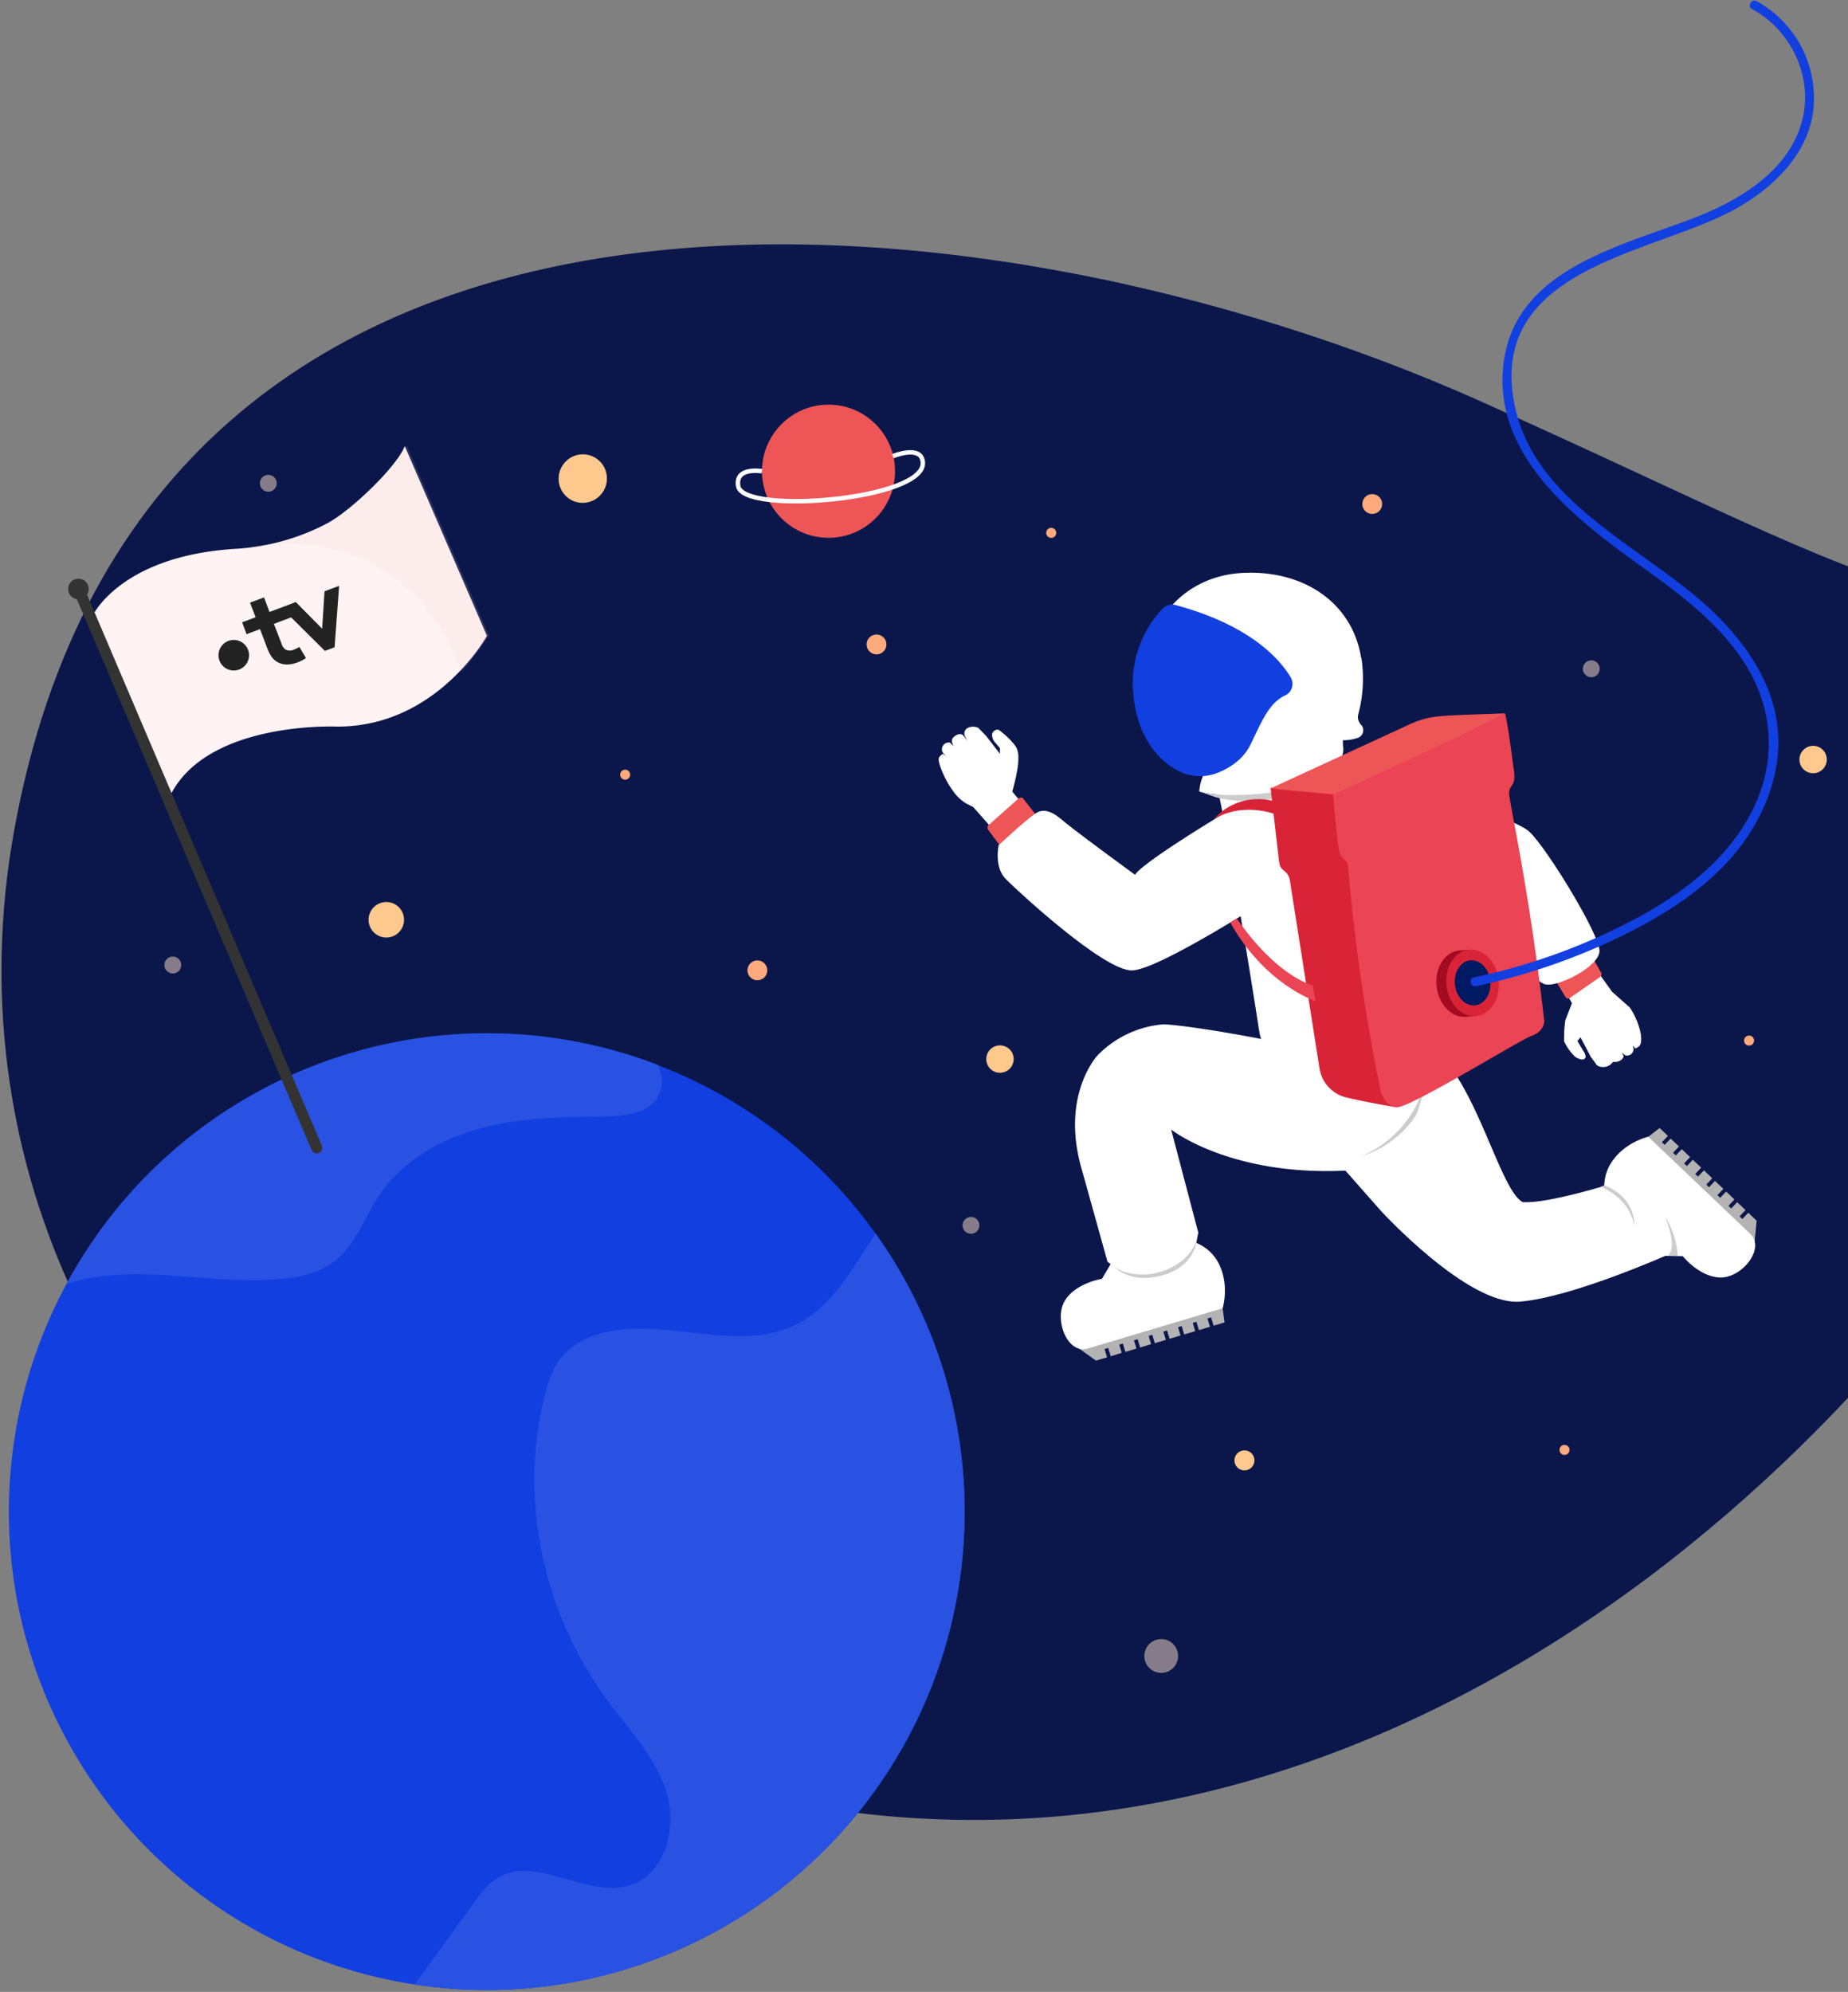 <svg xmlns="http://www.w3.org/2000/svg" width="526" height="567" viewBox="0 0 526 567">
    <rect x="0" y="0" width="526" height="567" fill="#808080" stroke="none"/>
    <g fill="none" fill-rule="evenodd">
        <path fill="#0B174B" d="M550 169.285c-33.243-9.26-67.819-27.925-129.15-55.313C280.75 51.437 41.575 26.235 3.932 236.952c-16.266 90.963 25.188 176.863 98.463 224.815C291.387 585.457 459.921 482.722 550 370.24V169.285z"/>
        <g transform="translate(1.732 293.904)">
            <ellipse cx="136.807" cy="136.401" fill="#123FE0" rx="136.019" ry="136.149"/>
            <path fill="#2952E3" d="M185.995 17.34c1.135-2.662.72-5.436-.433-8.098C126.91-13.263 60.487 7.345 24.832 59.11a138.54 138.54 0 0 0-7.648 12.485c19.385-6.355 40.925.537 61.41-1.483 5.093-.503 10.307-1.647 14.43-4.682 6.366-4.681 8.92-12.83 13.364-19.368 6.566-9.65 17.47-15.779 28.73-18.804 11.26-3.026 23.109-3.278 34.793-3.347 6.141-.035 13.711-.876 16.084-6.572zM247.5 57.22c-6.557 9.875-12.239 20.764-22.624 25.914-15.963 7.924-35.286-1.3-52.834 1.899-5.422.997-10.836 3.364-14.222 7.724-2.339 3.017-3.543 6.754-4.487 10.456-7.492 29.477-.442 62.05 17.574 86.55 6.219 8.453 13.858 16.299 17.011 26.295 3.153 9.996-.095 23.21-10.03 26.564-12.429 4.196-27.223-8.886-38.275-1.803-2.555 1.647-4.408 4.161-6.201 6.615l-17.15 23.582c54.066 8.255 107.816-16.694 136.447-63.337 28.632-46.643 26.58-105.912-5.209-150.459z"/>
        </g>
        <g transform="translate(19.055 126.578)">
            <path fill="#FFF3F3" d="M7.276 48.733S15.07 31.73 47.81 29.659a64.143 64.143 0 0 0 26.322-7.282C80.681 18.865 93.682 6.537 96.16.433l23.386 53.978S105.288 80.36 76.879 80.247c0 0-37.028-1.69-47.517 19.715L7.276 48.732z"/>
            <path fill="#EFC5C5" d="M51.466 29.26s43.749-10.629 60.751 35.277c0 0 2.824-2.6 7.9-10.265L96.73.295S81.998 26.928 51.466 29.26z" opacity=".15"/>
            <ellipse cx="47.482" cy="59.934" fill="#232323" rx="4.348" ry="4.352"/>
            <path fill="#232323" d="M57.65 47.623L56.1 43.47l-3.993 1.5 1.594 4.153-3.837 1.439 1.264 3.381 3.837-1.44 1.958 5.203c.788 2.124 1.62 3.32 2.771 4.048 1.516.971 3.569 1.119 5.96.217.843-.31 1.644-.726 2.381-1.24l-1.88-3.155c-.504.298-1.03.556-1.575.771a2.709 2.709 0 0 1-2.304 0 2.93 2.93 0 0 1-1.187-1.69l-2.191-5.653 4.92-1.838 9.605 9.537 2.763-1.04 1.282-17.479-4.15 1.552-.683 10.638-7.492-7.578-7.493 2.827z"/>
            <path fill="#333" stroke="#333" stroke-linecap="round" stroke-linejoin="round" stroke-width="3.172" d="M3.023 40.427l68.079 159.74"/>
            <ellipse cx="3.274" cy="41.086" fill="#333" stroke="#333" stroke-width=".634" rx="2.616" ry="2.618"/>
        </g>
        <ellipse cx="330.52" cy="471.382" fill="#867C89" rx="4.807" ry="4.812"/>
        <ellipse cx="452.931" cy="190.37" fill="#867C89" rx="2.399" ry="2.402"/>
        <ellipse cx="49.188" cy="274.7" fill="#867C89" rx="2.399" ry="2.402"/>
        <ellipse cx="276.369" cy="348.809" fill="#867C89" rx="2.399" ry="2.402"/>
        <ellipse cx="76.368" cy="137.571" fill="#867C89" rx="2.399" ry="2.402"/>
        <ellipse cx="249.483" cy="183.443" fill="#FFAA7C" rx="2.824" ry="2.826"/>
        <ellipse cx="215.574" cy="276.209" fill="#FFAA7C" rx="2.824" ry="2.826"/>
        <ellipse cx="390.578" cy="143.467" fill="#FFAA7C" rx="2.824" ry="2.826"/>
        <ellipse cx="177.94" cy="220.514" fill="#FFAA7C" rx="1.429" ry="1.431"/>
        <ellipse cx="299.209" cy="151.686" fill="#FFAA7C" rx="1.429" ry="1.431"/>
        <ellipse cx="497.841" cy="296.201" fill="#FFAA7C" rx="1.429" ry="1.431"/>
        <ellipse cx="445.309" cy="412.722" fill="#FFAA7C" rx="1.429" ry="1.431"/>
        <ellipse cx="165.84" cy="136.305" fill="#FFC88C" rx="6.834" ry="6.84"/>
        <ellipse cx="165.909" cy="136.167" fill="#FFC88C" rx="6.834" ry="6.84"/>
        <ellipse cx="284.623" cy="301.472" fill="#FFC88C" rx="3.898" ry="3.901"/>
        <ellipse cx="516.073" cy="216.206" fill="#FFC88C" rx="3.898" ry="3.901"/>
        <ellipse cx="354.209" cy="415.705" fill="#FFC88C" rx="2.85" ry="2.852"/>
        <ellipse cx="109.957" cy="261.817" fill="#FFC88C" rx="5.05" ry="5.054"/>
        <ellipse cx="235.824" cy="134.138" fill="#EE5557" rx="18.934" ry="18.952"/>
        <path stroke="#FFF" stroke-width="1.269" d="M216.89 134.138s-7.743-1.361-6.781 4.24c1.411 8.201 53.406 3.962 52.557-6.789-.398-5.106-8.531-1.734-8.531-1.734"/>
        <path fill="#FFF" d="M393.133 344.76s24.65 26.876 39.41 25.75c14.759-1.128 42.103-13.317 42.103-13.317l-16.05-20.21s-18.128 5.714-25.161 5.202c-5.093-2.47-10.48-22.54-18.397-35.19-7.917-12.65-17.626-14.635-17.626-14.635l-33.632 19.16 29.353 33.24z"/>
        <path fill="#B3B3B3" d="M472.117 327.68l1.706-1.785-1.706 1.812 3.17 2.974-.009.017 3.153 3.017 1.706-1.786-1.706 1.803 3.17 2.983-.009.008 3.153 3.018 1.706-1.786-1.706 1.812 3.17 2.982-.009.009 3.153 3.017 1.706-1.786-1.706 1.812 3.17 2.982-.009.009 5.128 5.34.33-3.329.32-3.33-2.365-2.262-1.698 1.777-.796-.745 1.697-1.804-2.382-2.245-1.689 1.795-.788-.755 1.706-1.794-2.364-2.263-1.698 1.777-.797-.745 1.698-1.804-2.382-2.245-1.689 1.795-.788-.755 1.706-1.794-2.364-2.263-1.698 1.777-.788-.745 1.689-1.804-2.382-2.237-1.689 1.786-.788-.754 1.706-1.794-2.364-2.263-1.698 1.786-.797-.755 1.698-1.803-2.382-2.237-1.69 1.786-.787-.754 1.715-1.795-2.374-2.254-4.166 3.234z"/>
        <path fill="#FFF" d="M478.976 357.574s4.894 6.13 10.914 6.069c6.02-.06 12.645-8.254 8.28-12.432-4.365-4.18-29.024-27.63-29.024-27.63s-7.415 1.638-11.07 8.296a12.356 12.356 0 0 0-1.411 6.762l.216 3.321 16.232 15.51 5.863.104z"/>
        <path fill="#CCC" d="M474.646 357.375s3.152-1.18-.71-11.072a23.788 23.788 0 0 1 3.585 11.184l-2.875-.112zM455.59 337.833c4.721 1.942 8.497 5.618 9.606 11.063 0 0 .632-7.803-8.505-11.514l-1.1.451z"/>
        <path fill="#FFF" d="M346.387 223.679c2.339 9.537 9.528 53.475 12.126 70.493.659 4.335 6.548 7.76 6.739 7.734 9.337-1.205 44.442-10.404 45.04-12.961.051-.252 3.637-5.202 2.598-9.658-5.457-23.504-18.406-57.273-34.369-63.749l-32.134 8.14z"/>
        <path fill="#FFF" d="M386.628 203.236a39.328 39.328 0 0 0 .866-16.005l-.06.087c-2.477-15.718-16.344-25.142-33.78-24.232-17.894.971-28.816 15.658-27.898 32.702.624 11.496 6.591 20.279 16.664 25.065a14.117 14.117 0 0 0-1.074 4.438c4.331 1.5 14.257 1.076 18.744.52a39.701 39.701 0 0 0 20.44-8.565 5.204 5.204 0 0 0 1.802-4.465 9.902 9.902 0 0 1-.078-2.08c1.46.028 2.913-.21 4.288-.703a2.27 2.27 0 0 0 .866-3.685 3.184 3.184 0 0 1-.78-3.077z"/>
        <path fill="#123FE0" d="M367.34 192.754c-3.292-5.445-11.789-14.86-32.732-20.521a3.74 3.74 0 0 0-3.699 1.031 30.925 30.925 0 0 0-8.453 22.871c.71 12.051 6.14 19.68 12.793 23.226a13.5 13.5 0 0 0 11.416.59c3.248-1.318 7.171-3.71 9.25-7.976 3.257-6.667 5.266-11.895 9.917-14.037a3.632 3.632 0 0 0 1.507-5.184z"/>
        <path fill="#FFF" d="M292.548 230.615l-4.426-5.289s1.888-6.441 1.732-9.684a6.421 6.421 0 0 0-.51-2.757c-.789-1.482-3.396-3.997-5.198-5.202a1.732 1.732 0 0 0-1.732 1.162c-.112.86.154 1.726.728 2.376l1.472 1.733v1.622l-3.906-5.063-2.252-2.333a3.54 3.54 0 0 0-2.945 0 1.733 1.733 0 0 0-.866 2.315c.215.48.458.945.727 1.396l-1.082-1.404a1.342 1.342 0 0 0-1.403-.477c-.69.162-1.301.557-1.733 1.118a1.64 1.64 0 0 0-.06 1.517c.138.416.303.78.303.78a11.785 11.785 0 0 0-1.04-1.048 1.965 1.965 0 0 0-2.13 2.652c.225.347.953 1.162.866 1.18-.087.017-.59-.642-.676-.599-.499.226-.91.61-1.169 1.093-.52 1.161 1.897 6.64 3.846 9.19a12.279 12.279 0 0 0 3.897 3.806l2.053 1.057 5.543 6.295 9.961-5.436z"/>
        <path fill="#EE5557" d="M285.489 241.885l-4.279-5.756c-.228-.4-.172-.901.139-1.24l8.523-7.543a.961.961 0 0 1 1.36-.052l4.703 6.069-5.093 6.069-5.353 2.453z"/>
        <path fill="#FFF" d="M284.26 240.576s-1.404 6.19 2.017 9.65c3.421 3.459 28.09 26.295 36.006 26.009 7.916-.286 40.778-21.675 40.778-21.675l-5.38-28.61s-32.012 18.77-34.61 23.062c0 0-14.309-10.404-19.714-14.739-1.654-1.335-5.266-4.993-8.548-2.765-3.283 2.228-10.55 9.068-10.55 9.068z"/>
        <path fill="#CCC" d="M381.172 216.578a42.42 42.42 0 0 1-21.117 9.234c-4.486.555-14.447.98-18.743-.52l4.33 1.5s5.327 1.967 14.786.823c13.104-1.578 23.048-9.207 23.048-9.207l-2.304-1.83z"/>
        <path fill="#FFF" d="M385.84 302.105s-14.837-4.205-30.895-7.118c-18.232-3.311-23.741-3.415-23.741-3.415a29.524 29.524 0 0 0-18.839 8.877s-10.696 11.418-4.382 32.685l7.24 26.01 1.967 1.473a10.767 10.767 0 0 0 9.345 1.777l6.548-1.82a10.763 10.763 0 0 0 7.657-8.098l.338-1.578-7.735-29.373s17.877 14.193 53.112 11.48c0 0 19.428-3.616 20.034-25.325M444.227 279.746l3.204 5.826-1.896 4.864a36.447 36.447 0 0 0-.338 5.982 14.686 14.686 0 0 0 3.196 4.447s1.992 1.336 2.772.365c.39-.495-.156-1.665-.503-2.072l-1.671-2.827.866-1.066 2.919 5.557 1.793 2.436a3.359 3.359 0 0 0 4.52-.98c.339 0 2.348.26 3.067-1.577.121.043-.59-1.075-.59-1.075s.936.72 1.032.754a1.826 1.826 0 0 0 2.295-2.193c-.165-.356-.095-.39 0-.4.095-.008.468.668.554.642.48-.138.91-.412 1.239-.789.589-.659.476-2.35.338-3.225-.555-3.554-2.859-7.5-3.326-7.803l-4.825-4.274-4.512-6.294-10.134 3.702z"/>
        <path fill="#EE5557" d="M452.472 271.189l3.3 5.73a.989.989 0 0 1-.26 1.128l-8.6 5.982a.866.866 0 0 1-1.247-.104l-3.656-6.069 5.31-5.011 5.153-1.656z"/>
        <path fill="#FFF" d="M455.27 270.712c.13-4.482-14.63-28.783-19.86-33.864-5.232-5.08-40.363-13.43-40.363-13.43l-15.59 21.77s32.852 9.407 37.365 8.41c0 0 10.723 10.248 14.993 16.663 1.083 1.63 4.565 9.182 8.133 9.953 3.569.772 15.2-5.02 15.322-9.502z"/>
        <path fill="#B3B3B3" d="M342.975 372.928l.701 2.367-.719-2.375-4.166 1.274v-.026l-4.183 1.248.701 2.367-.727-2.384-4.158 1.275v-.018l-4.183 1.24.693 2.367-.719-2.376-4.158 1.266-.008-.017-4.184 1.24.702 2.366-.719-2.375-4.157 1.274-.01-.017-7.18 1.795 2.729 1.942 2.72 1.942 3.144-.937-.702-2.358 1.048-.312.71 2.367 3.136-.962-.71-2.35 1.039-.312.702 2.375 3.144-.927-.702-2.358 1.048-.321.719 2.375 3.127-.962-.71-2.35 1.048-.312.701 2.376 3.136-.928-.702-2.358 1.048-.32.719 2.366 3.127-.954-.71-2.358 1.047-.303.702 2.375 3.135-.936-.692-2.358 1.039-.312.719 2.367 3.135-.954-.719-2.358 1.048-.312.702 2.375 3.135-.928-.727-5.227z"/>
        <path fill="#FFF" d="M313.647 364.024s-7.743 1.205-10.688 6.46c-2.945 5.253.866 15.093 6.66 13.377 5.795-1.717 38.38-11.462 38.38-11.462s2.269-7.265-1.68-13.741a12.355 12.355 0 0 0-5.198-4.586l-2.988-1.466-21.515 6.381-2.97 5.037z"/>
        <path fill="#CCC" d="M340.731 352.442c-.866 3.91-4.581 7.664-10.003 9.467-5.422 1.803-10.87.685-13.538-1.326 0 0 4.33 5.097 13.858 2.384 9.528-2.714 9.683-10.525 9.683-10.525zM405.294 308.937c-4.123 15.233-17.973 20.278-17.973 20.278a29.304 29.304 0 0 0 15.548-11.47c1.801-3.467 3.014-10.984 2.425-8.808z"/>
        <path fill="#D92438" d="M361.631 224.216l18.034 1.197 10.168 18.622 7.726 71.153s-6.73-1.023-14.23-2.757a10.166 10.166 0 0 1-7.796-8.557l-8.289-52.573c-.476-4.153-2.789-2.68-3.179-6.07l-2.434-21.015z"/>
        <path fill="#EE5557" d="M380.487 226.08l47.725-21.986a.529.529 0 0 0-.225-1.006l-11.806.408c-7.388.399-9.978.234-16.647 3.468l-37.972 17.495 18.64 1.734.285-.113z"/>
        <path fill="#EA4455" d="M428.23 203.036c-16.691 8.887-48.825 22.88-48.773 23.287.32 2.774.926 11.956 1.732 15.961.598 2.957 2.209 1.734 2.503 4.257a548.627 548.627 0 0 0 9.285 64.035s.866 4.239 4.565 4.612c3.55.355 35.174-19.247 38.552-20.4 3.378-1.153 3.464-4.031 3.464-4.031-4.218-36.95-9.527-60.246-9.986-64.555-.32-2.8 1.88-2.142 1.411-6.19-.233-1.795-2.19-17.28-2.754-16.976z"/>
        <path fill="#D92438" d="M364.282 232.28s-9.484-4.526-18.752.866c0 0 6.704-8.739 19.202-4.525l-.45 3.658z"/>
        <path fill="#A40B21" d="M417.402 289.421c-4.088.469-7.89-3.372-8.496-8.583-.607-5.21 2.225-9.814 6.314-10.282l2.832-.208 2.183 18.865-2.833.208z"/>
        <ellipse cx="419.149" cy="279.77" fill="#D92438" rx="7.458" ry="9.493" transform="rotate(-6.59 419.149 279.77)"/>
        <ellipse cx="419.149" cy="279.77" fill="#001963" rx="5.058" ry="6.442" transform="rotate(-6.59 419.149 279.77)"/>
        <path fill="#123FE0" d="M420.148 280.708a180.354 180.354 0 0 0 43.307-15.206c11.849-5.982 23.386-13.542 31.597-24.137 7.674-9.883 12.507-22.689 10.775-35.364-1.733-12.675-9.528-23.599-18.64-32.242-19.92-18.814-52.878-31.211-56.654-61.98-4.33-35.277 39.297-39.708 61.938-51.498 11.26-5.878 22.095-15.693 23.663-29.018A31.488 31.488 0 0 0 500.006.338c-1.472-.789-2.789 1.457-1.308 2.246 11.104 5.964 17.522 19.472 14.222 31.835-3.637 13.81-17.045 22.134-29.448 27.101-20.788 8.315-51.718 14.41-55.433 41.329-3.664 26.339 19.92 44.58 38.733 58.087 11.026 7.907 22.295 16.17 29.744 27.743 7.95 12.38 9.19 26.876 3.057 40.35-6.479 14.209-19.055 24.205-32.402 31.592a174.353 174.353 0 0 1-47.638 17.59c-1.637.356-.944 2.861.693 2.506l-.078-.009z"/>
        <path fill="#EA4455" d="M350.19 262.563s7.752 15.761 24.252 22.472l-.771-4.526s-10.1-2.332-21.654-19.073l-1.827 1.127z"/>
    </g>
</svg>
